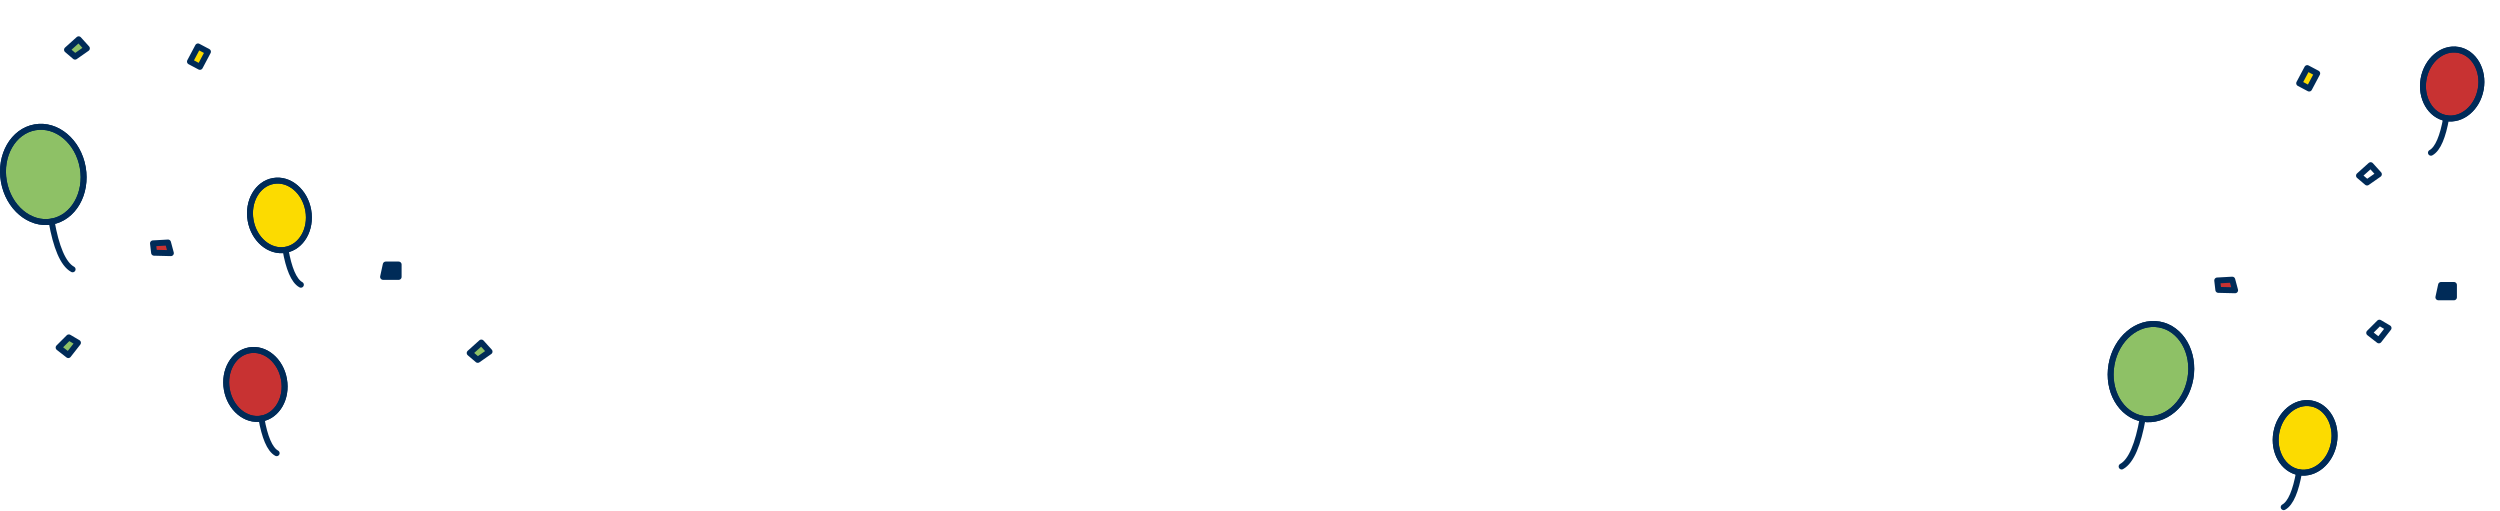 <svg width="1262" height="258" viewBox="0 0 1262 258" fill="none" xmlns="http://www.w3.org/2000/svg">
<path d="M1105.71 191.103C1108.03 177.963 1100.99 165.738 1089.99 163.799C1079 161.86 1068.2 170.94 1065.89 184.081C1063.57 197.221 1070.61 209.446 1081.6 211.385C1092.6 213.324 1103.39 204.243 1105.71 191.103Z" fill="#8EC166" stroke="#002B58" stroke-width="3" stroke-miterlimit="10"/>
<path d="M1105.71 191.103C1108.03 177.963 1100.99 165.738 1089.99 163.799C1079 161.86 1068.2 170.94 1065.89 184.081C1063.57 197.221 1070.61 209.446 1081.6 211.385C1092.6 213.324 1103.39 204.243 1105.71 191.103Z" stroke="#002B58" stroke-width="3" stroke-linecap="round" stroke-linejoin="round"/>
<path d="M1081.6 211.39C1079.38 223.98 1075.9 232.81 1071 235.49" stroke="#002B58" stroke-width="3" stroke-linecap="round" stroke-linejoin="round"/>
<path d="M1178.17 223.596C1179.86 213.996 1174.72 205.066 1166.69 203.649C1158.66 202.233 1150.77 208.867 1149.08 218.466C1147.39 228.066 1152.53 236.997 1160.56 238.413C1168.59 239.83 1176.48 233.196 1178.17 223.596Z" fill="#FCDB00" stroke="#002B58" stroke-width="3" stroke-miterlimit="10"/>
<path d="M1178.17 223.596C1179.86 213.996 1174.72 205.066 1166.69 203.649C1158.66 202.233 1150.77 208.867 1149.08 218.466C1147.39 228.066 1152.53 236.997 1160.56 238.413C1168.59 239.83 1176.48 233.196 1178.17 223.596Z" stroke="#002B58" stroke-width="3" stroke-linecap="round" stroke-linejoin="round"/>
<path d="M1160.56 238.41C1158.94 247.61 1156.4 254.06 1152.81 256.01" stroke="#002B58" stroke-width="3" stroke-linecap="round" stroke-linejoin="round"/>
<path d="M1252.29 44.954C1253.97 35.436 1248.87 26.581 1240.9 25.176C1232.93 23.771 1225.11 30.348 1223.43 39.866C1221.75 49.384 1226.85 58.239 1234.82 59.644C1242.79 61.049 1250.61 54.472 1252.29 44.954Z" fill="#C83232" stroke="#002B58" stroke-width="3" stroke-miterlimit="10"/>
<path d="M1252.29 44.954C1253.97 35.436 1248.87 26.581 1240.9 25.176C1232.93 23.771 1225.11 30.348 1223.43 39.866C1221.75 49.384 1226.85 58.239 1234.82 59.644C1242.79 61.049 1250.61 54.472 1252.29 44.954Z" stroke="#002B58" stroke-width="3" stroke-linecap="round" stroke-linejoin="round"/>
<path d="M1234.82 59.64C1233.21 68.76 1230.69 75.16 1227.14 77.1" stroke="#002B58" stroke-width="3" stroke-linecap="round" stroke-linejoin="round"/>
<path d="M1232.25 143.85H1238.75V150.08H1230.9L1232.25 143.85Z" fill="#002B58" stroke="#002B58" stroke-width="3" stroke-linecap="round" stroke-linejoin="round"/>
<path d="M1205.73 165.59L1201.13 162.88L1195.98 168.03L1200.85 171.82L1205.73 165.59Z" stroke="#002B58" stroke-width="3" stroke-linecap="round" stroke-linejoin="round"/>
<path d="M1190.83 88.67L1194.89 92.13L1200.85 87.96L1196.71 83.38L1190.83 88.67Z" stroke="#002B58" stroke-width="3" stroke-linecap="round" stroke-linejoin="round"/>
<path d="M1164.69 34.381L1160.63 42.032L1165.66 44.698L1169.72 37.046L1164.69 34.381Z" fill="#FCDB00" stroke="#002B58" stroke-width="3" stroke-linecap="round" stroke-linejoin="round"/>
<path d="M1119.81 146.33L1128.28 146.53L1126.84 141.17L1119.26 141.59L1119.81 146.33Z" fill="#C83232" stroke="#002B58" stroke-width="3" stroke-linecap="round" stroke-linejoin="round"/>
<path d="M26.056 111.852C37.053 109.913 44.09 97.689 41.773 84.548C39.456 71.408 28.663 62.327 17.665 64.266C6.668 66.206 -0.369 78.43 1.948 91.57C4.265 104.711 15.058 113.791 26.056 111.852Z" fill="#8EC166" stroke="#002B58" stroke-width="3" stroke-miterlimit="10"/>
<path d="M26.056 111.852C37.053 109.913 44.09 97.689 41.773 84.548C39.456 71.408 28.663 62.327 17.665 64.266C6.668 66.206 -0.369 78.43 1.948 91.57C4.265 104.711 15.058 113.791 26.056 111.852Z" stroke="#002B58" stroke-width="3" stroke-linecap="round" stroke-linejoin="round"/>
<path d="M26.05 111.85C28.27 124.44 31.75 133.27 36.65 135.95" stroke="#002B58" stroke-width="3" stroke-linecap="round" stroke-linejoin="round"/>
<path d="M144.126 126.118C152.159 124.702 157.299 115.771 155.606 106.171C153.914 96.572 146.029 89.938 137.996 91.354C129.962 92.771 124.822 101.701 126.515 111.301C128.208 120.901 136.092 127.534 144.126 126.118Z" fill="#FCDB00" stroke="#002B58" stroke-width="3" stroke-miterlimit="10"/>
<path d="M144.126 126.118C152.159 124.702 157.299 115.771 155.606 106.171C153.914 96.572 146.029 89.938 137.996 91.354C129.962 92.771 124.822 101.701 126.515 111.301C128.208 120.901 136.092 127.534 144.126 126.118Z" stroke="#002B58" stroke-width="3" stroke-linecap="round" stroke-linejoin="round"/>
<path d="M144.13 126.13C145.75 135.33 148.29 141.78 151.88 143.73" stroke="#002B58" stroke-width="3" stroke-linecap="round" stroke-linejoin="round"/>
<path d="M131.971 211.3C139.939 209.895 145.038 201.04 143.36 191.522C141.681 182.004 133.862 175.427 125.893 176.832C117.925 178.237 112.827 187.092 114.505 196.61C116.183 206.128 124.003 212.705 131.971 211.3Z" fill="#C83232" stroke="#002B58" stroke-width="3" stroke-miterlimit="10"/>
<path d="M131.971 211.3C139.939 209.895 145.038 201.04 143.36 191.522C141.681 182.004 133.862 175.427 125.893 176.832C117.925 178.237 112.827 187.092 114.505 196.61C116.183 206.128 124.003 212.705 131.971 211.3Z" stroke="#002B58" stroke-width="3" stroke-linecap="round" stroke-linejoin="round"/>
<path d="M131.97 211.31C133.58 220.43 136.1 226.83 139.65 228.77" stroke="#002B58" stroke-width="3" stroke-linecap="round" stroke-linejoin="round"/>
<path d="M33.83 25.13L37.89 28.59L43.85 24.42L39.71 19.84L33.83 25.13Z" fill="#8EC166" stroke="#002B58" stroke-width="3" stroke-linecap="round" stroke-linejoin="round"/>
<path d="M194.73 133.54H201.23V139.77H193.38L194.73 133.54Z" fill="#002B58" stroke="#002B58" stroke-width="3" stroke-linecap="round" stroke-linejoin="round"/>
<path d="M39.35 173.02L34.75 170.31L29.6 175.45L34.48 179.25L39.35 173.02Z" fill="#8EC166" stroke="#002B58" stroke-width="3" stroke-linecap="round" stroke-linejoin="round"/>
<path d="M237.1 178.2L241.16 181.66L247.12 177.49L242.98 172.91L237.1 178.2Z" fill="#8EC166" stroke="#002B58" stroke-width="3" stroke-linecap="round" stroke-linejoin="round"/>
<path d="M99.946 23.436L95.89 31.087L100.917 33.752L104.973 26.101L99.946 23.436Z" fill="#FCDB00" stroke="#002B58" stroke-width="3" stroke-linecap="round" stroke-linejoin="round"/>
<path d="M77.78 127.58L86.25 127.79L84.81 122.42L77.23 122.85L77.78 127.58Z" fill="#C83232" stroke="#002B58" stroke-width="3" stroke-linecap="round" stroke-linejoin="round"/>
</svg>

